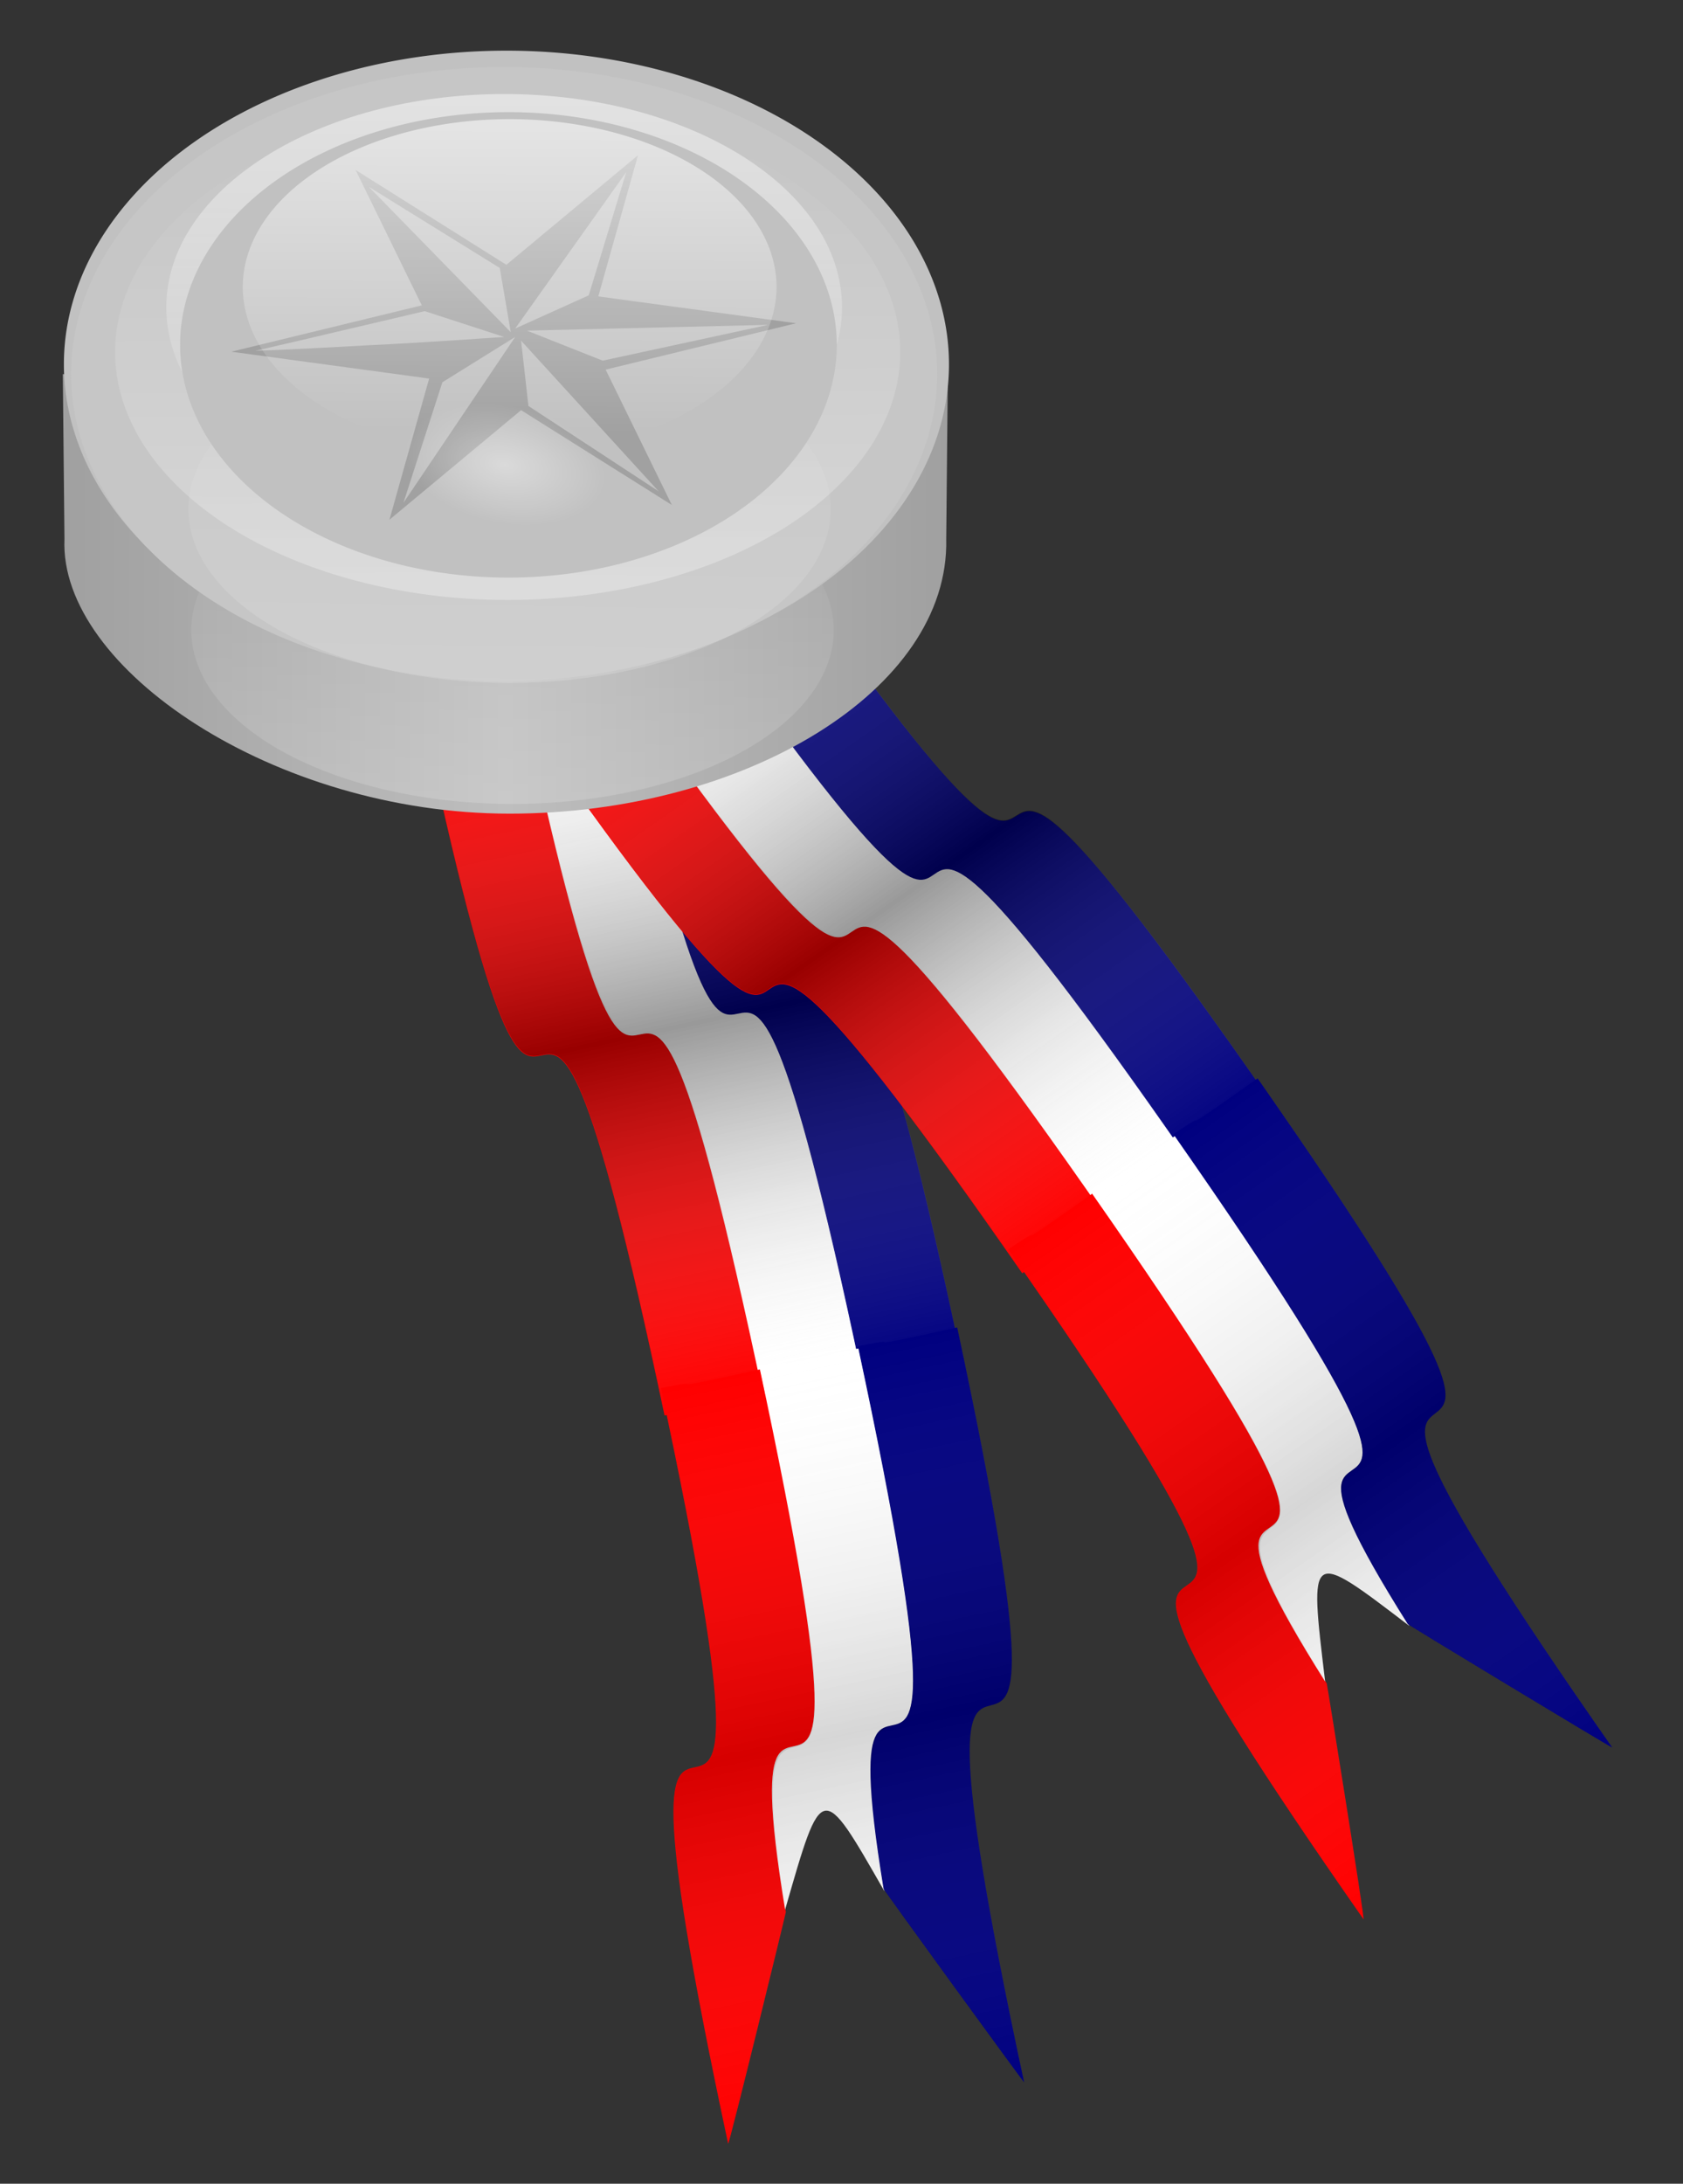 <?xml version="1.0" encoding="UTF-8" standalone="no"?>
<!-- Created with Inkscape (http://www.inkscape.org/) -->
<svg
   xmlns:dc="http://purl.org/dc/elements/1.1/"
   xmlns:cc="http://web.resource.org/cc/"
   xmlns:rdf="http://www.w3.org/1999/02/22-rdf-syntax-ns#"
   xmlns:svg="http://www.w3.org/2000/svg"
   xmlns="http://www.w3.org/2000/svg"
   xmlns:xlink="http://www.w3.org/1999/xlink"
   xmlns:sodipodi="http://sodipodi.sourceforge.net/DTD/sodipodi-0.dtd"
   xmlns:inkscape="http://www.inkscape.org/namespaces/inkscape"
   id="svg2776"
   sodipodi:version="0.32"
   inkscape:version="0.45"
   width="282.834"
   height="366.737"
   sodipodi:docbase="/home/evans/Desktop"
   sodipodi:docname="PeterM_Medallion.svg"
   inkscape:output_extension="org.inkscape.output.svg.inkscape"
   sodipodi:modified="true"
   version="1.0">
  <rect width="100%" height="100%" fill="#333333" stroke="none"/>
  <defs
     id="defs2779">
    <linearGradient
       id="linearGradient3960">
      <stop
         id="stop3962"
         offset="0"
         style="stop-color:#ffffff;stop-opacity:1;" />
      <stop
         id="stop3964"
         offset="1"
         style="stop-color:#ffffff;stop-opacity:0;" />
    </linearGradient>
    <radialGradient
       inkscape:collect="always"
       xlink:href="#linearGradient3960"
       id="radialGradient2709"
       gradientUnits="userSpaceOnUse"
       gradientTransform="matrix(-0.279,0.655,-0.659,-8.7737761e-2,657.025,359.295)"
       cx="259.852"
       cy="485.571"
       fx="259.852"
       fy="485.571"
       r="13.5" />
    <linearGradient
       inkscape:collect="always"
       xlink:href="#linearGradient4142"
       id="linearGradient2707"
       gradientUnits="userSpaceOnUse"
       x1="361.191"
       y1="80.283"
       x2="360.275"
       y2="444.969" />
    <linearGradient
       inkscape:collect="always"
       xlink:href="#linearGradient4142"
       id="linearGradient2705"
       gradientUnits="userSpaceOnUse"
       x1="361.191"
       y1="110.541"
       x2="360.275"
       y2="444.969" />
    <linearGradient
       inkscape:collect="always"
       xlink:href="#linearGradient4142"
       id="linearGradient2703"
       gradientUnits="userSpaceOnUse"
       x1="357.916"
       y1="152.259"
       x2="357"
       y2="440.061" />
    <linearGradient
       inkscape:collect="always"
       xlink:href="#linearGradient4142"
       id="linearGradient2701"
       gradientUnits="userSpaceOnUse"
       x1="353.587"
       y1="493.62"
       x2="359.008"
       y2="180.484" />
    <linearGradient
       id="linearGradient4142">
      <stop
         style="stop-color:#ffffff;stop-opacity:1;"
         offset="0"
         id="stop4144" />
      <stop
         style="stop-color:#ffffff;stop-opacity:0;"
         offset="1"
         id="stop4146" />
    </linearGradient>
    <linearGradient
       inkscape:collect="always"
       xlink:href="#linearGradient4142"
       id="linearGradient2699"
       gradientUnits="userSpaceOnUse"
       x1="353.587"
       y1="493.62"
       x2="359.008"
       y2="180.484" />
    <linearGradient
       id="linearGradient8560">
      <stop
         style="stop-color:#a0a0a0;stop-opacity:1;"
         offset="0"
         id="stop8562" />
      <stop
         id="stop8564"
         offset="0.5"
         style="stop-color:#bebebe;stop-opacity:1;" />
      <stop
         style="stop-color:#a0a0a0;stop-opacity:1;"
         offset="1"
         id="stop8566" />
    </linearGradient>
    <linearGradient
       inkscape:collect="always"
       xlink:href="#linearGradient8560"
       id="linearGradient2727"
       gradientUnits="userSpaceOnUse"
       gradientTransform="matrix(0.367,0,0,0.367,377.494,57.029)"
       x1="171.839"
       y1="381.281"
       x2="577.027"
       y2="381.281" />
    <linearGradient
       inkscape:collect="always"
       xlink:href="#linearGradient3391"
       id="linearGradient3517"
       gradientUnits="userSpaceOnUse"
       x1="705.637"
       y1="25.861"
       x2="756.384"
       y2="25.861" />
    <linearGradient
       inkscape:collect="always"
       xlink:href="#linearGradient3391"
       id="linearGradient3515"
       gradientUnits="userSpaceOnUse"
       x1="705.637"
       y1="25.861"
       x2="756.384"
       y2="25.861" />
    <linearGradient
       inkscape:collect="always"
       xlink:href="#linearGradient3391"
       id="linearGradient3513"
       gradientUnits="userSpaceOnUse"
       x1="705.637"
       y1="25.861"
       x2="756.384"
       y2="25.861" />
    <linearGradient
       inkscape:collect="always"
       xlink:href="#linearGradient3391"
       id="linearGradient3935"
       gradientUnits="userSpaceOnUse"
       x1="705.637"
       y1="25.861"
       x2="756.384"
       y2="25.861" />
    <linearGradient
       inkscape:collect="always"
       xlink:href="#linearGradient3391"
       id="linearGradient9646"
       gradientUnits="userSpaceOnUse"
       x1="61.586"
       y1="794.377"
       x2="618.766"
       y2="794.377" />
    <linearGradient
       inkscape:collect="always"
       xlink:href="#linearGradient3391"
       id="linearGradient9644"
       gradientUnits="userSpaceOnUse"
       x1="61.586"
       y1="794.377"
       x2="618.766"
       y2="794.377" />
    <linearGradient
       inkscape:collect="always"
       xlink:href="#linearGradient3391"
       id="linearGradient9642"
       gradientUnits="userSpaceOnUse"
       x1="61.586"
       y1="794.377"
       x2="618.766"
       y2="794.377" />
    <linearGradient
       inkscape:collect="always"
       xlink:href="#linearGradient3391"
       id="linearGradient3933"
       gradientUnits="userSpaceOnUse"
       x1="61.586"
       y1="794.377"
       x2="618.766"
       y2="794.377" />
    <linearGradient
       inkscape:collect="always"
       xlink:href="#linearGradient3391"
       id="linearGradient3847"
       gradientUnits="userSpaceOnUse"
       x1="705.637"
       y1="25.861"
       x2="756.384"
       y2="25.861" />
    <linearGradient
       inkscape:collect="always"
       xlink:href="#linearGradient3391"
       id="linearGradient3845"
       gradientUnits="userSpaceOnUse"
       x1="705.637"
       y1="25.861"
       x2="756.384"
       y2="25.861" />
    <linearGradient
       inkscape:collect="always"
       xlink:href="#linearGradient3391"
       id="linearGradient3843"
       gradientUnits="userSpaceOnUse"
       x1="705.637"
       y1="25.861"
       x2="756.384"
       y2="25.861" />
    <linearGradient
       inkscape:collect="always"
       xlink:href="#linearGradient3391"
       id="linearGradient3931"
       gradientUnits="userSpaceOnUse"
       x1="705.637"
       y1="25.861"
       x2="756.384"
       y2="25.861" />
    <linearGradient
       inkscape:collect="always"
       xlink:href="#linearGradient3391"
       id="linearGradient3839"
       gradientUnits="userSpaceOnUse"
       x1="61.586"
       y1="794.377"
       x2="618.766"
       y2="794.377" />
    <linearGradient
       inkscape:collect="always"
       xlink:href="#linearGradient3391"
       id="linearGradient3837"
       gradientUnits="userSpaceOnUse"
       x1="61.586"
       y1="794.377"
       x2="618.766"
       y2="794.377" />
    <linearGradient
       inkscape:collect="always"
       xlink:href="#linearGradient3391"
       id="linearGradient3835"
       gradientUnits="userSpaceOnUse"
       x1="61.586"
       y1="794.377"
       x2="618.766"
       y2="794.377" />
    <linearGradient
       id="linearGradient3391">
      <stop
         style="stop-color:#ffffff;stop-opacity:0"
         offset="0"
         id="stop3393" />
      <stop
         id="stop3399"
         offset="0.5"
         style="stop-color:#000000;stop-opacity:1;" />
      <stop
         style="stop-color:#ffffff;stop-opacity:0;"
         offset="1"
         id="stop3395" />
    </linearGradient>
    <linearGradient
       inkscape:collect="always"
       xlink:href="#linearGradient3391"
       id="linearGradient3929"
       gradientUnits="userSpaceOnUse"
       x1="61.586"
       y1="794.377"
       x2="618.766"
       y2="794.377" />
    <linearGradient
       inkscape:collect="always"
       xlink:href="#linearGradient8560"
       id="linearGradient4374"
       gradientUnits="userSpaceOnUse"
       gradientTransform="matrix(0.367,0,0,0.367,-40.34,-43.91)"
       x1="171.839"
       y1="381.281"
       x2="577.027"
       y2="381.281" />
    <linearGradient
       inkscape:collect="always"
       xlink:href="#linearGradient8560"
       id="linearGradient2262"
       gradientUnits="userSpaceOnUse"
       gradientTransform="matrix(0.367,0,0,0.367,-40.34,-43.91)"
       x1="171.839"
       y1="381.281"
       x2="577.027"
       y2="381.281" />
  </defs>
  <sodipodi:namedview
     inkscape:window-height="694"
     inkscape:window-width="1020"
     inkscape:pageshadow="2"
     inkscape:pageopacity="0.0"
     guidetolerance="10.0"
     gridtolerance="10.0"
     objecttolerance="10.0"
     borderopacity="1.0"
     bordercolor="#666666"
     pagecolor="#ffffff"
     id="base"
     inkscape:zoom="1.3061134"
     inkscape:cx="141.41699"
     inkscape:cy="183.36845"
     inkscape:window-x="0"
     inkscape:window-y="24"
     inkscape:current-layer="svg2776"
     inkscape:showpageshadow="false" />
  <g
     id="g2300"
     transform="translate(-12.179,-10.342)">
    <g
       id="g3799"
       transform="matrix(1.247,0.526,-0.526,1.247,-549.52,-509.133)">
      <g
         id="g3801"
         transform="matrix(9.6887094e-2,0.139,7.5379123e-2,-5.2505733e-2,646.967,345.936)">
        <path
           style="opacity:1;fill:#ff0000;fill-opacity:1;stroke:none;stroke-width:4.764;stroke-miterlimit:4;stroke-opacity:1"
           d="M -569.104,283.053 C -19.327,281.665 -570.423,407.766 -17.798,406.377 C -18.454,488.087 -20.21,376.991 -19.537,542.848 C -567.365,544.237 -23.285,417.996 -570.214,419.385 C -570.214,268.055 -569.104,467.702 -569.104,283.053 z "
           id="path3803"
           sodipodi:nodetypes="ccccc" />
        <path
           sodipodi:nodetypes="ccccc"
           id="path3805"
           d="M -569.104,419.053 C -19.327,417.665 -570.423,543.766 -17.798,542.377 C -18.454,624.087 -20.21,512.991 -19.537,678.848 C -567.365,680.237 -23.285,553.996 -570.214,555.385 C -570.214,404.055 -569.104,603.702 -569.104,419.053 z "
           style="opacity:1;fill:#ffffff;fill-opacity:1;stroke:none;stroke-width:4.764;stroke-miterlimit:4;stroke-opacity:1" />
        <path
           style="opacity:1;fill:#000080;fill-opacity:1;stroke:none;stroke-width:4.764;stroke-miterlimit:4;stroke-opacity:1"
           d="M -569.104,555.053 C -19.327,553.665 -570.423,679.766 -17.798,678.377 C -18.454,760.087 -20.21,648.991 -19.537,814.848 C -567.365,816.237 -23.285,689.996 -570.214,691.385 C -570.214,540.055 -569.104,739.702 -569.104,555.053 z "
           id="path3807"
           sodipodi:nodetypes="ccccc" />
      </g>
      <g
         id="g3809"
         style="opacity:0.399;fill:url(#linearGradient3929);fill-opacity:1;stroke:none"
         transform="matrix(9.6887094e-2,0.139,7.5379123e-2,-5.2505733e-2,567.023,270.611)">
        <path
           sodipodi:nodetypes="ccccc"
           id="path3811"
           d="M 65.077,528.479 C 614.855,527.091 63.758,653.192 616.384,651.803 C 615.727,733.513 613.972,622.417 614.645,788.274 C 66.816,789.663 610.897,663.422 63.968,664.811 C 63.968,513.482 65.077,713.129 65.077,528.479 z "
           style="opacity:1;fill:url(#linearGradient3835);fill-opacity:1;stroke:none;stroke-width:4.764;stroke-miterlimit:4;stroke-opacity:1" />
        <path
           style="opacity:1;fill:url(#linearGradient3837);fill-opacity:1;stroke:none;stroke-width:4.764;stroke-miterlimit:4;stroke-opacity:1"
           d="M 65.077,664.479 C 614.855,663.091 63.758,789.192 616.384,787.803 C 615.727,869.513 613.972,758.417 614.645,924.274 C 66.816,925.663 610.897,799.422 63.968,800.811 C 63.968,649.482 65.077,849.129 65.077,664.479 z "
           id="path3813"
           sodipodi:nodetypes="ccccc" />
        <path
           sodipodi:nodetypes="ccccc"
           id="path3815"
           d="M 65.077,800.479 C 614.855,799.091 63.758,925.192 616.384,923.803 C 615.727,1005.513 613.972,894.417 614.645,1060.274 C 66.816,1061.663 610.897,935.422 63.968,936.811 C 63.968,785.482 65.077,985.129 65.077,800.479 z "
           style="opacity:1;fill:url(#linearGradient3839);fill-opacity:1;stroke:none;stroke-width:4.764;stroke-miterlimit:4;stroke-opacity:1" />
      </g>
      <g
         id="g3817"
         transform="matrix(1.055,1.514,0.821,-0.572,-17.974,-654.246)">
        <path
           sodipodi:nodetypes="cccsssssscc"
           id="path3819"
           d="M 697.855,0.001 C 647.351,-0.126 697.977,11.458 647.211,11.33 C 647.271,18.836 647.432,8.63 647.37,23.867 C 653.661,23.883 658.384,23.715 661.932,23.411 C 665.48,23.106 667.852,22.664 669.44,22.13 C 671.028,21.597 671.833,20.972 672.244,20.3 C 672.656,19.629 672.676,18.913 672.695,18.196 C 672.714,17.479 672.732,16.762 673.141,16.091 C 673.551,15.42 674.351,14.795 675.934,14.261 C 677.517,13.728 679.883,13.286 683.423,12.981 C 683.483,12.969 698.059,0.013 697.855,0.001 z "
           style="fill:#ff0000;fill-opacity:1;stroke:none;stroke-width:4.764;stroke-miterlimit:4;stroke-opacity:1" />
        <path
           style="fill:#ffffff;fill-opacity:1;stroke:none;stroke-width:4.764;stroke-miterlimit:4;stroke-opacity:1"
           d="M 683.261,12.95 C 679.713,13.254 677.349,13.696 675.775,14.229 C 674.2,14.762 673.414,15.386 673.022,16.057 C 672.63,16.727 672.632,17.443 672.631,18.159 C 672.631,18.875 672.628,19.591 672.228,20.261 C 671.827,20.932 671.03,21.556 669.439,22.089 C 667.848,22.622 665.463,23.064 661.891,23.368 C 658.318,23.672 653.556,23.839 647.211,23.823 C 647.271,31.33 647.432,21.124 647.37,36.36 C 653.661,36.376 658.384,36.209 661.932,35.904 C 665.48,35.599 667.852,35.157 669.44,34.624 C 671.028,34.09 671.833,33.465 672.244,32.794 C 672.656,32.123 672.676,31.406 672.695,30.689 C 672.714,29.972 672.732,29.256 673.141,28.585 C 673.551,27.913 674.351,27.288 675.934,26.755 C 677.517,26.221 679.883,25.779 683.423,25.474 C 675.304,20.669 675.301,20.764 683.261,12.95 z "
           id="path3821"
           sodipodi:nodetypes="cssssssccsssssscc" />
        <path
           sodipodi:nodetypes="csssssscccc"
           id="path3823"
           d="M 683.261,25.443 C 679.713,25.748 677.349,26.189 675.775,26.722 C 674.2,27.255 673.414,27.88 673.022,28.55 C 672.63,29.22 672.632,29.936 672.631,30.652 C 672.631,31.368 672.628,32.084 672.228,32.755 C 671.827,33.425 671.03,34.05 669.439,34.583 C 667.848,35.116 665.463,35.557 661.891,35.861 C 658.318,36.166 653.556,36.333 647.211,36.317 C 647.271,43.823 647.432,33.617 647.37,48.853 C 697.696,48.981 647.715,37.384 697.957,37.512 C 697.827,37.32 683.172,25.284 683.261,25.443 z "
           style="fill:#000080;fill-opacity:1;stroke:none;stroke-width:4.764;stroke-miterlimit:4;stroke-opacity:1" />
      </g>
      <g
         id="g3825"
         style="opacity:0.399;fill:url(#linearGradient3931);fill-opacity:1"
         transform="matrix(1.055,1.514,0.821,-0.572,-80.772,-741.893)">
        <path
           style="opacity:0.399;fill:url(#linearGradient3843);fill-opacity:1;stroke:none;stroke-width:4.764;stroke-miterlimit:4;stroke-opacity:1"
           d="M 756.282,1.435 C 705.778,1.307 756.403,12.891 705.637,12.764 C 705.697,20.27 705.859,10.064 705.797,25.3 C 712.088,25.316 716.811,25.149 720.359,24.845 C 723.906,24.54 726.279,24.098 727.867,23.564 C 729.455,23.031 730.259,22.405 730.671,21.734 C 731.083,21.063 731.102,20.346 731.121,19.63 C 731.14,18.913 731.159,18.196 731.568,17.525 C 731.977,16.854 732.778,16.229 734.361,15.695 C 735.944,15.161 738.309,14.719 741.849,14.415 C 741.91,14.403 756.486,1.447 756.282,1.435 z "
           id="path3827"
           sodipodi:nodetypes="cccsssssscc" />
        <path
           sodipodi:nodetypes="cssssssccsssssscc"
           id="path3829"
           d="M 741.688,14.384 C 738.139,14.688 735.776,15.129 734.201,15.663 C 732.627,16.196 731.841,16.82 731.449,17.49 C 731.057,18.161 731.058,18.877 731.058,19.593 C 731.057,20.309 731.054,21.025 730.654,21.695 C 730.254,22.365 729.456,22.99 727.865,23.523 C 726.274,24.056 723.89,24.497 720.317,24.802 C 716.744,25.106 711.983,25.273 705.637,25.257 C 705.697,32.763 705.859,22.558 705.797,37.794 C 712.088,37.81 716.811,37.643 720.359,37.338 C 723.906,37.033 726.279,36.591 727.867,36.058 C 729.455,35.524 730.259,34.899 730.671,34.228 C 731.083,33.557 731.102,32.84 731.121,32.123 C 731.14,31.406 731.159,30.689 731.568,30.018 C 731.977,29.347 732.778,28.722 734.361,28.188 C 735.944,27.655 738.309,27.213 741.849,26.908 C 733.731,22.103 733.728,22.198 741.688,14.384 z "
           style="opacity:0.399;fill:url(#linearGradient3845);fill-opacity:1;stroke:none;stroke-width:4.764;stroke-miterlimit:4;stroke-opacity:1" />
        <path
           style="opacity:0.399;fill:url(#linearGradient3847);fill-opacity:1;stroke:none;stroke-width:4.764;stroke-miterlimit:4;stroke-opacity:1"
           d="M 741.688,26.877 C 738.139,27.181 735.776,27.623 734.201,28.156 C 732.627,28.689 731.841,29.313 731.449,29.984 C 731.057,30.654 731.058,31.37 731.058,32.086 C 731.057,32.802 731.054,33.518 730.654,34.188 C 730.254,34.859 729.456,35.483 727.865,36.016 C 726.274,36.549 723.89,36.991 720.317,37.295 C 716.744,37.599 711.983,37.767 705.637,37.751 C 705.697,45.257 705.859,35.051 705.797,50.287 C 756.122,50.415 706.141,38.818 756.384,38.946 C 756.253,38.754 741.599,26.718 741.688,26.877 z "
           id="path3831"
           sodipodi:nodetypes="csssssscccc" />
      </g>
    </g>
    <g
       transform="matrix(1.353,0,0,1.353,-730.49,-211.657)"
       id="g3777">
      <g
         transform="matrix(9.6887094e-2,0.139,7.5379123e-2,-5.2505733e-2,646.967,345.936)"
         id="g3444">
        <path
           sodipodi:nodetypes="ccccc"
           id="path3446"
           d="M -569.104,283.053 C -19.327,281.665 -570.423,407.766 -17.798,406.377 C -18.454,488.087 -20.21,376.991 -19.537,542.848 C -567.365,544.237 -23.285,417.996 -570.214,419.385 C -570.214,268.055 -569.104,467.702 -569.104,283.053 z "
           style="opacity:1;fill:#ff0000;fill-opacity:1;stroke:none;stroke-width:4.764;stroke-miterlimit:4;stroke-opacity:1" />
        <path
           style="opacity:1;fill:#ffffff;fill-opacity:1;stroke:none;stroke-width:4.764;stroke-miterlimit:4;stroke-opacity:1"
           d="M -569.104,419.053 C -19.327,417.665 -570.423,543.766 -17.798,542.377 C -18.454,624.087 -20.21,512.991 -19.537,678.848 C -567.365,680.237 -23.285,553.996 -570.214,555.385 C -570.214,404.055 -569.104,603.702 -569.104,419.053 z "
           id="path3448"
           sodipodi:nodetypes="ccccc" />
        <path
           sodipodi:nodetypes="ccccc"
           id="path3450"
           d="M -569.104,555.053 C -19.327,553.665 -570.423,679.766 -17.798,678.377 C -18.454,760.087 -20.21,648.991 -19.537,814.848 C -567.365,816.237 -23.285,689.996 -570.214,691.385 C -570.214,540.055 -569.104,739.702 -569.104,555.053 z "
           style="opacity:1;fill:#000080;fill-opacity:1;stroke:none;stroke-width:4.764;stroke-miterlimit:4;stroke-opacity:1" />
      </g>
      <g
         transform="matrix(9.6887094e-2,0.139,7.5379123e-2,-5.2505733e-2,567.023,270.611)"
         style="opacity:0.399;fill:url(#linearGradient3933);fill-opacity:1;stroke:none"
         id="g3452">
        <path
           style="opacity:1;fill:url(#linearGradient9642);fill-opacity:1;stroke:none;stroke-width:4.764;stroke-miterlimit:4;stroke-opacity:1"
           d="M 65.077,528.479 C 614.855,527.091 63.758,653.192 616.384,651.803 C 615.727,733.513 613.972,622.417 614.645,788.274 C 66.816,789.663 610.897,663.422 63.968,664.811 C 63.968,513.482 65.077,713.129 65.077,528.479 z "
           id="path3454"
           sodipodi:nodetypes="ccccc" />
        <path
           sodipodi:nodetypes="ccccc"
           id="path3456"
           d="M 65.077,664.479 C 614.855,663.091 63.758,789.192 616.384,787.803 C 615.727,869.513 613.972,758.417 614.645,924.274 C 66.816,925.663 610.897,799.422 63.968,800.811 C 63.968,649.482 65.077,849.129 65.077,664.479 z "
           style="opacity:1;fill:url(#linearGradient9644);fill-opacity:1;stroke:none;stroke-width:4.764;stroke-miterlimit:4;stroke-opacity:1" />
        <path
           style="opacity:1;fill:url(#linearGradient9646);fill-opacity:1;stroke:none;stroke-width:4.764;stroke-miterlimit:4;stroke-opacity:1"
           d="M 65.077,800.479 C 614.855,799.091 63.758,925.192 616.384,923.803 C 615.727,1005.513 613.972,894.417 614.645,1060.274 C 66.816,1061.663 610.897,935.422 63.968,936.811 C 63.968,785.482 65.077,985.129 65.077,800.479 z "
           id="path3458"
           sodipodi:nodetypes="ccccc" />
      </g>
      <g
         transform="matrix(1.055,1.514,0.821,-0.572,-17.974,-654.246)"
         id="g9451">
        <path
           style="fill:#ff0000;fill-opacity:1;stroke:none;stroke-width:4.764;stroke-miterlimit:4;stroke-opacity:1"
           d="M 697.855,0.001 C 647.351,-0.126 697.977,11.458 647.211,11.33 C 647.271,18.836 647.432,8.63 647.37,23.867 C 653.661,23.883 658.384,23.715 661.932,23.411 C 665.48,23.106 667.852,22.664 669.44,22.13 C 671.028,21.597 671.833,20.972 672.244,20.3 C 672.656,19.629 672.676,18.913 672.695,18.196 C 672.714,17.479 672.732,16.762 673.141,16.091 C 673.551,15.42 674.351,14.795 675.934,14.261 C 677.517,13.728 679.883,13.286 683.423,12.981 C 683.483,12.969 698.059,0.013 697.855,0.001 z "
           id="path9453"
           sodipodi:nodetypes="cccsssssscc" />
        <path
           sodipodi:nodetypes="cssssssccsssssscc"
           id="path9455"
           d="M 683.261,12.95 C 679.713,13.254 677.349,13.696 675.775,14.229 C 674.2,14.762 673.414,15.386 673.022,16.057 C 672.63,16.727 672.632,17.443 672.631,18.159 C 672.631,18.875 672.628,19.591 672.228,20.261 C 671.827,20.932 671.03,21.556 669.439,22.089 C 667.848,22.622 665.463,23.064 661.891,23.368 C 658.318,23.672 653.556,23.839 647.211,23.823 C 647.271,31.33 647.432,21.124 647.37,36.36 C 653.661,36.376 658.384,36.209 661.932,35.904 C 665.48,35.599 667.852,35.157 669.44,34.624 C 671.028,34.09 671.833,33.465 672.244,32.794 C 672.656,32.123 672.676,31.406 672.695,30.689 C 672.714,29.972 672.732,29.256 673.141,28.585 C 673.551,27.913 674.351,27.288 675.934,26.755 C 677.517,26.221 679.883,25.779 683.423,25.474 C 675.304,20.669 675.301,20.764 683.261,12.95 z "
           style="fill:#ffffff;fill-opacity:1;stroke:none;stroke-width:4.764;stroke-miterlimit:4;stroke-opacity:1" />
        <path
           style="fill:#000080;fill-opacity:1;stroke:none;stroke-width:4.764;stroke-miterlimit:4;stroke-opacity:1"
           d="M 683.261,25.443 C 679.713,25.748 677.349,26.189 675.775,26.722 C 674.2,27.255 673.414,27.88 673.022,28.55 C 672.63,29.22 672.632,29.936 672.631,30.652 C 672.631,31.368 672.628,32.084 672.228,32.755 C 671.827,33.425 671.03,34.05 669.439,34.583 C 667.848,35.116 665.463,35.557 661.891,35.861 C 658.318,36.166 653.556,36.333 647.211,36.317 C 647.271,43.823 647.432,33.617 647.37,48.853 C 697.696,48.981 647.715,37.384 697.957,37.512 C 697.827,37.32 683.172,25.284 683.261,25.443 z "
           id="path9457"
           sodipodi:nodetypes="csssssscccc" />
      </g>
      <g
         transform="matrix(1.055,1.514,0.821,-0.572,-80.772,-741.893)"
         style="opacity:0.399;fill:url(#linearGradient3935);fill-opacity:1"
         id="g9459">
        <path
           sodipodi:nodetypes="cccsssssscc"
           id="path9461"
           d="M 756.282,1.435 C 705.778,1.307 756.403,12.891 705.637,12.764 C 705.697,20.27 705.859,10.064 705.797,25.3 C 712.088,25.316 716.811,25.149 720.359,24.845 C 723.906,24.54 726.279,24.098 727.867,23.564 C 729.455,23.031 730.259,22.405 730.671,21.734 C 731.083,21.063 731.102,20.346 731.121,19.63 C 731.14,18.913 731.159,18.196 731.568,17.525 C 731.977,16.854 732.778,16.229 734.361,15.695 C 735.944,15.161 738.309,14.719 741.849,14.415 C 741.91,14.403 756.486,1.447 756.282,1.435 z "
           style="opacity:0.399;fill:url(#linearGradient3513);fill-opacity:1;stroke:none;stroke-width:4.764;stroke-miterlimit:4;stroke-opacity:1" />
        <path
           style="opacity:0.399;fill:url(#linearGradient3515);fill-opacity:1;stroke:none;stroke-width:4.764;stroke-miterlimit:4;stroke-opacity:1"
           d="M 741.688,14.384 C 738.139,14.688 735.776,15.129 734.201,15.663 C 732.627,16.196 731.841,16.82 731.449,17.49 C 731.057,18.161 731.058,18.877 731.058,19.593 C 731.057,20.309 731.054,21.025 730.654,21.695 C 730.254,22.365 729.456,22.99 727.865,23.523 C 726.274,24.056 723.89,24.497 720.317,24.802 C 716.744,25.106 711.983,25.273 705.637,25.257 C 705.697,32.763 705.859,22.558 705.797,37.794 C 712.088,37.81 716.811,37.643 720.359,37.338 C 723.906,37.033 726.279,36.591 727.867,36.058 C 729.455,35.524 730.259,34.899 730.671,34.228 C 731.083,33.557 731.102,32.84 731.121,32.123 C 731.14,31.406 731.159,30.689 731.568,30.018 C 731.977,29.347 732.778,28.722 734.361,28.188 C 735.944,27.655 738.309,27.213 741.849,26.908 C 733.731,22.103 733.728,22.198 741.688,14.384 z "
           id="path9463"
           sodipodi:nodetypes="cssssssccsssssscc" />
        <path
           sodipodi:nodetypes="csssssscccc"
           id="path9465"
           d="M 741.688,26.877 C 738.139,27.181 735.776,27.623 734.201,28.156 C 732.627,28.689 731.841,29.313 731.449,29.984 C 731.057,30.654 731.058,31.37 731.058,32.086 C 731.057,32.802 731.054,33.518 730.654,34.188 C 730.254,34.859 729.456,35.483 727.865,36.016 C 726.274,36.549 723.89,36.991 720.317,37.295 C 716.744,37.599 711.983,37.767 705.637,37.751 C 705.697,45.257 705.859,35.051 705.797,50.287 C 756.122,50.415 706.141,38.818 756.384,38.946 C 756.253,38.754 741.599,26.718 741.688,26.877 z "
           style="opacity:0.399;fill:url(#linearGradient3517);fill-opacity:1;stroke:none;stroke-width:4.764;stroke-miterlimit:4;stroke-opacity:1" />
      </g>
    </g>
    <path
       sodipodi:nodetypes="ccccscccc"
       id="path2596"
       d="M 97.099,45.098 C 68.618,45.098 43.872,56.49 31.426,73.177 L 22.735,73.177 L 23.013,100.874 C 22.063,122.582 58.365,146.987 97.828,146.987 C 137.291,146.987 171.781,126.227 171.196,100.874 L 171.463,73.177 L 162.772,73.177 C 150.325,56.491 125.578,45.098 97.099,45.098 z "
       style="fill:url(#linearGradient2262);fill-opacity:1;stroke:none;stroke-width:1.461;stroke-miterlimit:4;stroke-dasharray:none;stroke-opacity:1" />
    <path
       sodipodi:type="arc"
       style="opacity:0.187;fill:url(#linearGradient2699);fill-opacity:1;stroke:none;stroke-width:2.204;stroke-miterlimit:4;stroke-dasharray:none;stroke-opacity:1"
       id="path2598"
       sodipodi:cx="372.07529"
       sodipodi:cy="322.09503"
       sodipodi:rx="199.92105"
       sodipodi:ry="141.61075"
       d="M 571.996 322.095 A 199.921 141.611 0 1 1  172.154,322.095 A 199.921 141.611 0 1 1  571.996 322.095 z"
       transform="matrix(0.27,0,0,0.206,-2.153,49.83)" />
    <path
       d="M 571.996 322.095 A 199.921 141.611 0 1 1  172.154,322.095 A 199.921 141.611 0 1 1  571.996 322.095 z"
       sodipodi:ry="141.61075"
       sodipodi:rx="199.92105"
       sodipodi:cy="322.09503"
       sodipodi:cx="372.07529"
       id="path2600"
       style="fill:#c1c1c1;fill-opacity:1;stroke:none;stroke-width:18.867;stroke-miterlimit:4;stroke-dasharray:none;stroke-opacity:1"
       sodipodi:type="arc"
       transform="matrix(0.372,0,0,0.372,-41.125,-48.291)" />
    <path
       transform="matrix(0.364,0,0,0.364,-38.533,-44.097)"
       sodipodi:type="arc"
       style="fill:#c6c6c6;fill-opacity:1;stroke:none;stroke-width:18.867;stroke-miterlimit:4;stroke-dasharray:none;stroke-opacity:1"
       id="path2602"
       sodipodi:cx="372.07529"
       sodipodi:cy="322.09503"
       sodipodi:rx="199.92105"
       sodipodi:ry="141.61075"
       d="M 571.996 322.095 A 199.921 141.611 0 1 1  172.154,322.095 A 199.921 141.611 0 1 1  571.996 322.095 z" />
    <path
       transform="matrix(0.27,0,0,0.206,-2.649,29.496)"
       d="M 571.996 322.095 A 199.921 141.611 0 1 1  172.154,322.095 A 199.921 141.611 0 1 1  571.996 322.095 z"
       sodipodi:ry="141.61075"
       sodipodi:rx="199.92105"
       sodipodi:cy="322.09503"
       sodipodi:cx="372.07529"
       id="path2604"
       style="opacity:0.187;fill:url(#linearGradient2701);fill-opacity:1;stroke:none;stroke-width:2.204;stroke-miterlimit:4;stroke-dasharray:none;stroke-opacity:1"
       sodipodi:type="arc" />
    <path
       sodipodi:type="arc"
       style="opacity:0.34;fill:url(#linearGradient2703);fill-opacity:1;stroke:none;stroke-width:2.204;stroke-miterlimit:4;stroke-dasharray:none;stroke-opacity:1"
       id="path2606"
       sodipodi:cx="372.07529"
       sodipodi:cy="322.09503"
       sodipodi:rx="199.92105"
       sodipodi:ry="141.61075"
       d="M 571.996 322.095 A 199.921 141.611 0 1 1  172.154,322.095 A 199.921 141.611 0 1 1  571.996 322.095 z"
       transform="matrix(0.33,0,0,-0.294,-25.291,164.159)" />
    <path
       id="path2608"
       d="M 571.996,322.095 C 571.996,400.264 482.432,463.706 372.075,463.706 C 261.719,463.706 172.154,400.264 172.154,322.095 C 172.154,243.926 261.719,180.484 372.075,180.484 C 482.432,180.484 571.996,243.926 571.996,322.095 z "
       style="opacity:0.631;fill:url(#linearGradient2705);fill-opacity:1;stroke:none;stroke-width:2.204;stroke-miterlimit:4;stroke-opacity:1"
       transform="matrix(0.284,0,0,0.253,-8.765,-19.528)" />
    <path
       transform="matrix(0.276,0,0,0.276,-5.071,-20.638)"
       d="M 571.996 322.095 A 199.921 141.611 0 1 1  172.154,322.095 A 199.921 141.611 0 1 1  571.996 322.095 z"
       sodipodi:ry="141.61075"
       sodipodi:rx="199.92105"
       sodipodi:cy="322.09503"
       sodipodi:cx="372.07529"
       id="path2610"
       style="fill:#c1c1c1;fill-opacity:1;stroke:none;stroke-width:2.204;stroke-miterlimit:4;stroke-dasharray:none;stroke-opacity:1"
       sodipodi:type="arc" />
    <path
       id="text2884"
       d="M 123.495,76.395 L 96.414,85.597 L 105.824,112.469 L 84.389,93.648 L 65.672,115.397 L 71.319,87.374 L 43.191,82.042 L 70.273,72.84 L 60.862,45.967 L 82.298,64.789 L 101.014,43.04 L 95.368,71.062 L 123.495,76.395 M 99.341,46.386 L 83.552,77.441 L 94.009,70.853 L 99.341,46.386 M 119.522,76.709 L 85.225,77.859 L 95.995,83.819 L 119.522,76.709 M 103.942,109.751 L 84.389,79.846 L 85.435,92.812 L 103.942,109.751 M 67.659,112.051 L 83.552,79.114 L 73.201,88.106 L 67.659,112.051 M 46.642,81.832 L 46.851,81.832 C 48.175,81.832 53.334,81.484 62.326,80.787 C 66.718,80.508 73.27,79.95 81.984,79.114 L 70.691,73.99 C 54.798,79.218 46.781,81.832 46.642,81.832 M 62.744,49.313 L 82.925,78.173 L 81.357,65.416 L 62.744,49.313"
       style="font-size:104.563px;font-style:normal;font-variant:normal;font-weight:normal;font-stretch:normal;text-align:start;line-height:125%;writing-mode:lr-tb;text-anchor:start;fill:#a1a1a1;fill-opacity:1;stroke:none;stroke-width:1px;stroke-linecap:butt;stroke-linejoin:miter;stroke-opacity:1;font-family:Font in a Red Suit"
       transform="scale(1.182,0.846)" />
    <g
       id="g2620"
       style="opacity:0.793"
       transform="matrix(2.021,0,0,2.021,-379.397,-423.547)">
      <path
         transform="matrix(0.111,0,0,9.847027e-2,194.833,206.819)"
         d="M 571.996 322.095 A 199.921 141.611 0 1 1  172.154,322.095 A 199.921 141.611 0 1 1  571.996 322.095 z"
         sodipodi:ry="141.61075"
         sodipodi:rx="199.92105"
         sodipodi:cy="322.09503"
         sodipodi:cx="372.07529"
         id="path2622"
         style="fill:url(#linearGradient2707);fill-opacity:1;stroke:none;stroke-width:2.204;stroke-miterlimit:4;stroke-dasharray:none;stroke-opacity:1"
         sodipodi:type="arc" />
      <path
         inkscape:export-ydpi="47.93037"
         inkscape:export-xdpi="47.93037"
         inkscape:export-filename="/home/peterm/Foto's/afbeeldingen/svg/Mandriva/mcnlivelogo/mcnlivelogowithtext.png"
         sodipodi:type="arc"
         style="opacity:0.5;fill:url(#radialGradient2709);fill-opacity:1;stroke:none;stroke-width:1;stroke-linejoin:bevel;stroke-miterlimit:4;stroke-dasharray:none;stroke-dashoffset:0;stroke-opacity:1;display:inline"
         id="path2624"
         sodipodi:cx="264.5"
         sodipodi:cy="486.86218"
         sodipodi:rx="13.5"
         sodipodi:ry="13.5"
         d="M 278 486.862 A 13.5 13.5 0 1 1  251,486.862 A 13.5 13.5 0 1 1  278 486.862 z"
         transform="matrix(-2.0144401e-2,-0.536,0.938,-4.2136674e-2,-215.63,415.63)" />
    </g>
  </g>
</svg>
